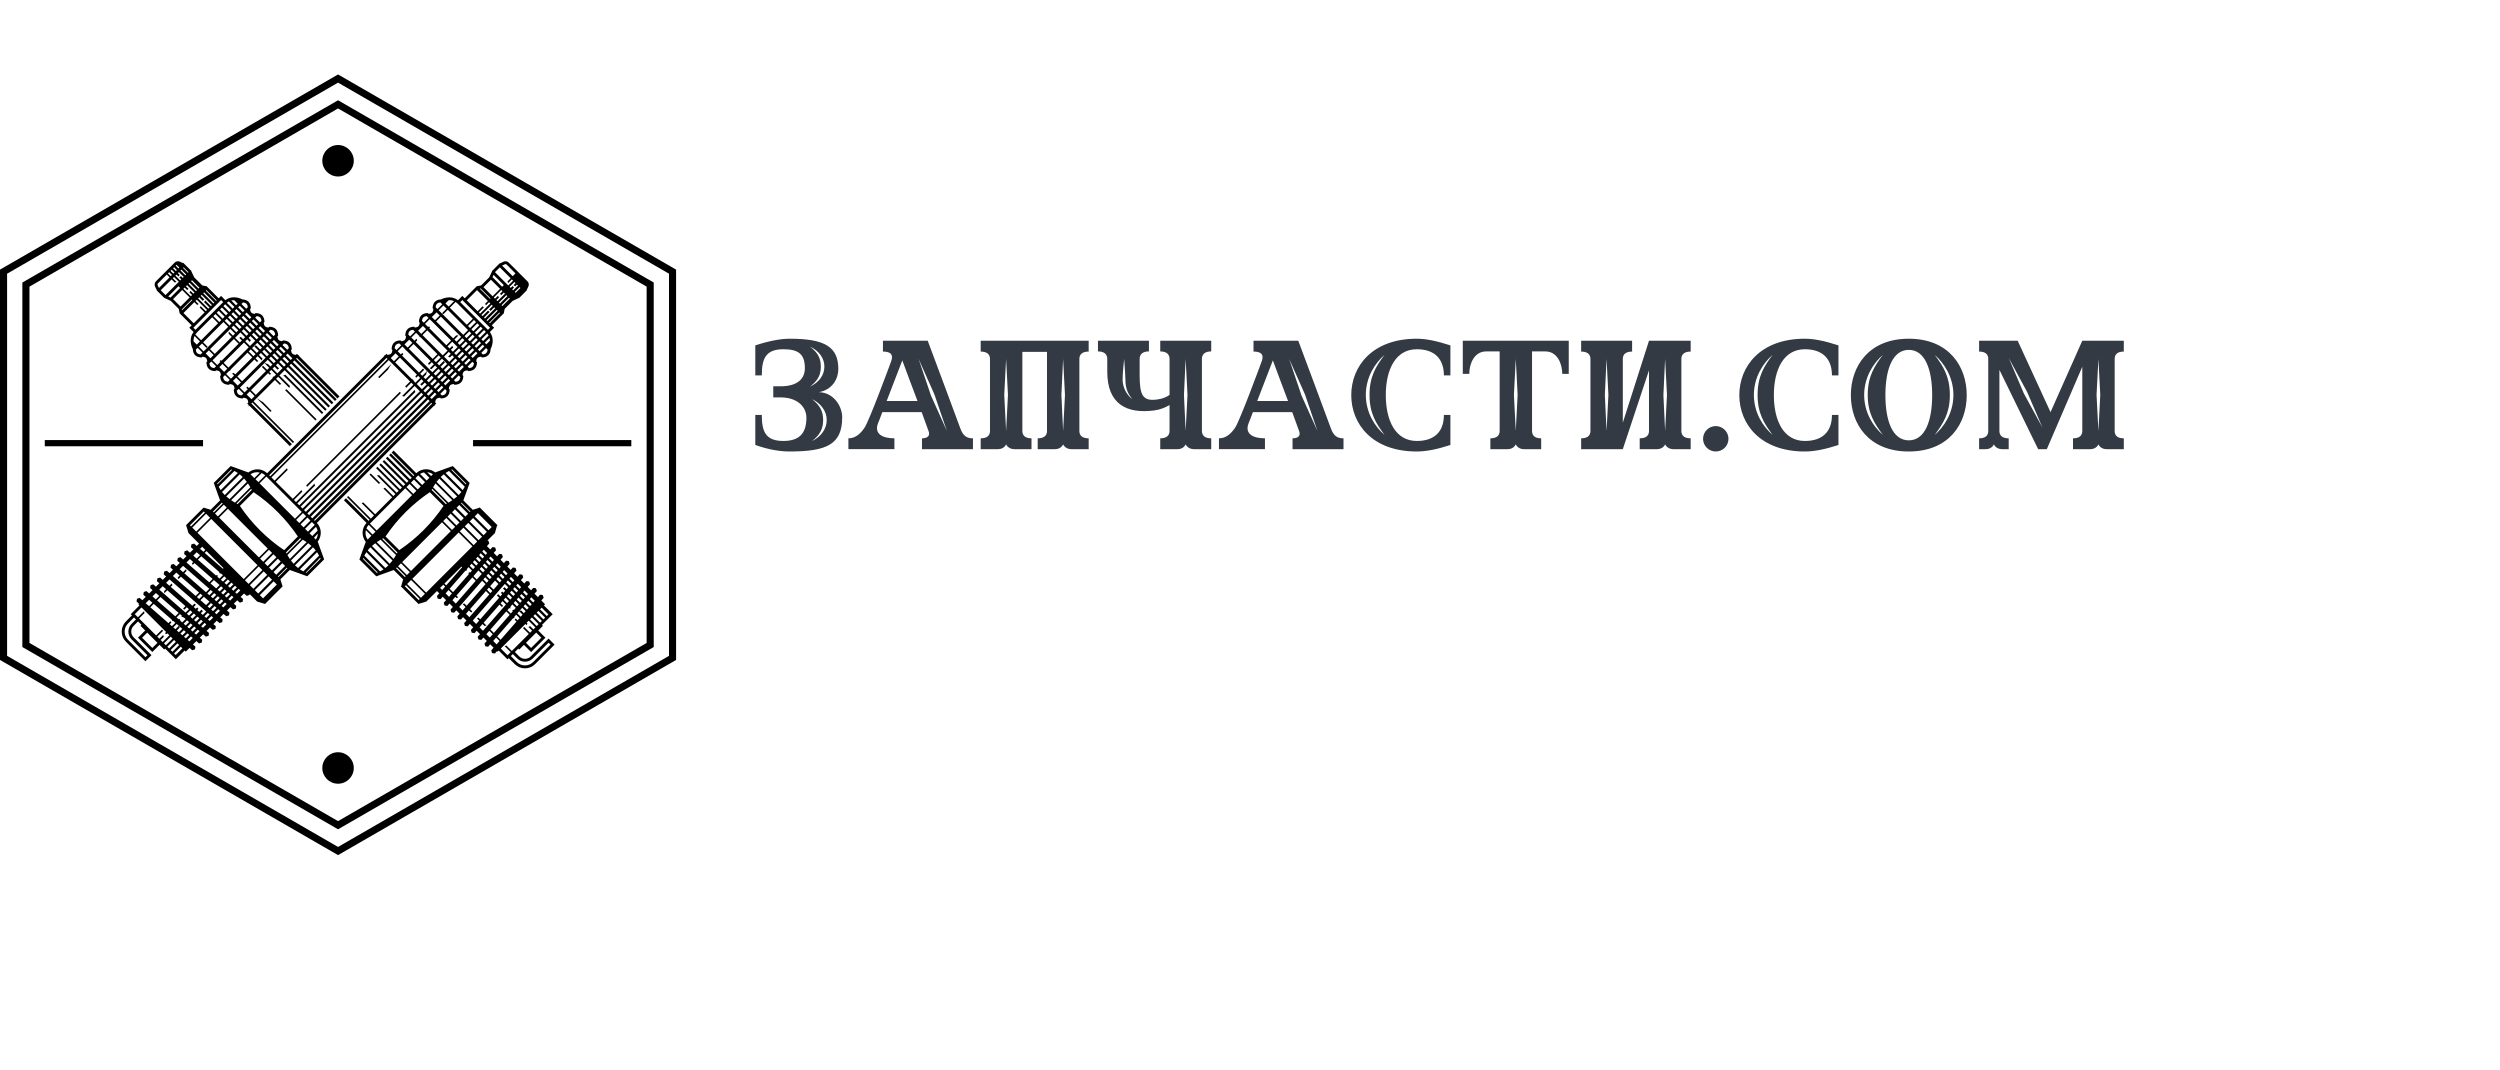 <?xml version="1.0" encoding="UTF-8"?>
		<!DOCTYPE svg PUBLIC "-//W3C//DTD SVG 1.1//EN" "http://www.w3.org/Graphics/SVG/1.1/DTD/svg11.dtd">
		<svg version="1.1" id="Layer_1" xmlns="http://www.w3.org/2000/svg" xmlns:xlink="http://www.w3.org/1999/xlink" x="0px" y="0px"
		 width="1700px" height="727.792px" viewBox="0 0 355.034 130.848"
		 style="enable-background:new 0 0 315.034 110.848;" xml:space="preserve"><style type='text/css'>.title{fill:#333a43;}.slogan{fill:#333a43;}</style><g transform="scale(1.28) translate(0, 0)"><g>
	<path fill="#000000" d="M0,64.96V21.653L37.506,0l37.505,21.653V64.96L37.506,86.613L0,64.96z M37.506,85.706l36.719-21.2V22.107
		l-36.719-21.2l-36.719,21.2v42.398L37.506,85.706z"/>
	<path fill="#000000" d="M2.481,23.086L37.506,2.864L72.53,23.086v40.441L37.506,83.749L2.481,63.527V23.086z M37.506,82.841
		l34.237-19.767V23.54L37.506,3.772L3.268,23.54v39.534L37.506,82.841z"/>
	<g>
		<path fill="#000000" d="M35.154,49.754l13.02-13.018l0.055,0.051l0.018-0.124l0.153-0.152l-0.117-0.116l0.013-0.093
			c0.036-0.267,0.159-0.39,0.426-0.426l0.1-0.014l0.083,0.084l0.033-0.001c0.606-0.024,0.927-0.345,0.951-0.951l0.001-0.033
			l-0.091-0.09l0.012-0.084c0.036-0.267,0.159-0.39,0.426-0.427l0.099-0.013l0.084,0.084l0.033-0.001
			c0.599-0.023,0.927-0.352,0.951-0.95l0.001-0.033l-0.088-0.087l0.013-0.092c0.036-0.267,0.159-0.39,0.426-0.426l0.1-0.014
			l0.083,0.084l0.033-0.001c0.605-0.024,0.926-0.345,0.951-0.951l0.001-0.032l-0.091-0.092l0.011-0.082
			c0.036-0.268,0.159-0.391,0.426-0.427l0.1-0.014l0.085,0.085l0.032-0.001c0.601-0.025,0.92-0.339,0.949-0.934
			c0.072-0.138,0.526-1.076-0.092-1.883l0.482-0.482l-0.265-0.265l1.189-1.19l0.145-0.144l0.096-0.489l0.894-0.894l0.682-0.32
			l0.017,0.017L58.396,24l0.053-0.054l-0.016-0.016l0.189-0.405c0.091-0.192,0.051-0.423-0.1-0.574l-2.078-2.078
			c-0.146-0.146-0.382-0.188-0.574-0.102l-0.405,0.191l-0.017-0.017l-0.867,0.869l0.017,0.016l-0.319,0.679l-0.896,0.896
			l-0.466,0.092l-0.022,0.004l-1.333,1.334l-0.266-0.266l-0.481,0.482c-0.279-0.214-0.603-0.322-0.96-0.322
			c-0.468,0-0.842,0.186-0.925,0.23c-0.594,0.031-0.907,0.351-0.932,0.95l-0.001,0.033l0.084,0.083l-0.014,0.1
			c-0.036,0.267-0.159,0.39-0.426,0.426l-0.084,0.011l-0.091-0.09l-0.032,0.001c-0.606,0.024-0.927,0.345-0.951,0.951l-0.001,0.033
			l0.084,0.083l-0.014,0.099c-0.035,0.268-0.158,0.391-0.425,0.427l-0.091,0.012l-0.089-0.088l-0.032,0.001
			c-0.606,0.025-0.927,0.346-0.951,0.951l-0.001,0.033l0.084,0.084l-0.013,0.1c-0.036,0.267-0.159,0.39-0.427,0.426l-0.083,0.012
			l-0.091-0.092L44.4,29.507c-0.598,0.024-0.926,0.353-0.95,0.951l-0.001,0.033l0.084,0.083l-0.014,0.101
			c-0.036,0.267-0.159,0.39-0.427,0.425l-0.094,0.013l-0.115-0.116l-0.152,0.152l-0.127,0.021l0.053,0.053L29.64,44.241
			c-0.292-0.279-0.673-0.433-1.077-0.433c-0.362,0-0.717,0.124-1.004,0.351l-1.926-0.696l-0.045-0.017l-0.033,0.034
			c-0.603,0.602-1.204,1.202-1.806,1.805l-0.034,0.033l0.701,1.938l-1.041,1.042l-0.786-0.242l-1.912,1.913L20.645,50l0.263,0.862
			l0.005,0.019l1.171,1.172l-0.256,0.257l-0.296-0.26l-0.297,0.089l-0.052,0.313l0.269,0.233l-0.378,0.377l-0.297-0.26l-0.297,0.09
			l-0.052,0.314l0.268,0.233l-0.377,0.377l-0.295-0.258l-0.298,0.086l-0.052,0.315l0.268,0.233l-0.377,0.376l-0.296-0.259
			l-0.297,0.09l-0.052,0.312l0.269,0.234l-0.378,0.377l-0.296-0.26l-0.298,0.089l-0.052,0.314l0.269,0.234l-0.377,0.376
			l-0.296-0.259l-0.298,0.088l-0.051,0.314l0.268,0.233l-0.378,0.377l-0.295-0.259l-0.298,0.088l-0.052,0.314l0.269,0.234
			l-0.377,0.376l-0.296-0.259l-0.298,0.089l-0.052,0.313l0.269,0.234l-0.378,0.377l-0.295-0.259l-0.298,0.088l-0.052,0.313
			l0.269,0.233l-0.066,0.065l0.128,0.128l-0.919,0.921l-0.054,0.053l0.135,0.135l-0.667,0.669c-0.302,0.301-0.469,0.702-0.469,1.129
			c0,0.426,0.167,0.827,0.469,1.129l2.107,2.108l0.053,0.054l0.673-0.675l-1.984-1.983c-0.169-0.169-0.262-0.394-0.262-0.633
			s0.093-0.464,0.262-0.634l0.491-0.49l0.38,0.38l-0.105,0.105l0.519,0.519l-0.744,0.744l-0.054,0.053l1.538,1.537l0.053,0.054
			l0.798-0.797l0.519,0.519l0.105-0.105l1.135,1.134l0.053,0.054l0.973-0.974l0.129,0.129l0.418-0.418l0.3,0.262l0.304-0.103
			l0.044-0.299l-0.271-0.237l0.378-0.377l0.3,0.262l0.304-0.103l0.045-0.3l-0.271-0.237l0.378-0.377l0.3,0.262l0.303-0.102
			l0.045-0.3l-0.271-0.237l0.378-0.377l0.3,0.262l0.304-0.103l0.044-0.299l-0.271-0.237l0.378-0.377l0.3,0.262l0.304-0.102
			l0.044-0.3l-0.271-0.237l0.378-0.377l0.3,0.262l0.304-0.102l0.045-0.301l-0.271-0.237l0.378-0.377l0.298,0.262l0.305-0.101
			l0.045-0.301l-0.271-0.237l0.377-0.377l0.301,0.263l0.303-0.103l0.045-0.3l-0.271-0.237l0.378-0.377l0.3,0.262l0.303-0.102
			l0.016-0.103l0.82,0.819l0.013,0.014l0.882,0.267l1.842-1.843l0.103-0.102l-0.242-0.785l1.041-1.041l1.894,0.685l0.045,0.017
			l1.838-1.84l0.034-0.033l-0.713-1.97C35.734,51.207,35.7,50.325,35.154,49.754z M16.334,61.925l1.137,1.136l-0.57,0.57
			l-1.136-1.137L16.334,61.925z M14.597,62.677l1.757,1.757l-0.219,0.22L14.2,62.719c-0.497-0.497-0.497-1.307,0-1.805l0.668-0.667
			l0.219,0.219l-0.49,0.491C14.123,61.432,14.123,62.203,14.597,62.677z M18.19,62.379l-0.037-0.052
			c-0.007-0.01-0.012-0.019-0.015-0.026l-0.041-0.109l-0.415,0.415l-0.231-0.231l0.594-0.594l0.056-0.074l-0.073-0.052l-0.053-0.065
			l-0.654,0.655l-1.832-1.833l-0.056-0.055l0.608-0.61l-0.026-0.049l-0.043-0.14l-0.669,0.668l-0.348-0.348l0.746-0.745l2.728,2.727
			l-0.142,0.142l0.101,0.044c0.012,0.006,0.021,0.012,0.032,0.019l0.052,0.034l0.098-0.098l0.221,0.221l-0.746,0.746l-0.221-0.221
			L18.19,62.379z M20.056,63.487l0.181,0.181l-0.746,0.747l-0.181-0.182L20.056,63.487z M19.312,62.744l0.2,0.201l-0.746,0.746
			l-0.2-0.201L19.312,62.744z M19.685,63.116l0.189,0.19l-0.746,0.746l-0.189-0.19L19.685,63.116z M19.151,62.584l-0.746,0.746
			l-0.211-0.211l0.746-0.746L19.151,62.584z M16.915,58.615l-0.377,0.377l-0.375-0.328l0.377-0.377L16.915,58.615z M18.977,60.849
			l0.041-0.066l-0.112-0.121l-0.215,0.214l-2.015-1.762l0.378-0.378l2.019,1.766l-0.023,0.034l0.046,0.053
			c0.008,0.009,0.016,0.018,0.025,0.025l0.052,0.04l0.035-0.034l0.247,0.216l-0.377,0.378l-0.248-0.217L18.977,60.849z
			 M19.939,61.373l-0.03-0.051c-0.006-0.009-0.01-0.022-0.013-0.039l-0.013-0.072l0.342,0.299l-0.378,0.377l-0.226-0.197
			L19.939,61.373z M19.84,61.172l-0.378,0.378l-0.235-0.206l0.378-0.378L19.84,61.172z M20.612,61.848l-0.378,0.377l-0.215-0.188
			l0.377-0.377L20.612,61.848z M20.997,62.185l-0.378,0.377l-0.203-0.178l0.378-0.377L20.997,62.185z M21.383,62.521l-0.377,0.378
			l-0.193-0.17l0.377-0.377L21.383,62.521z M17.758,58.031l0.039-0.059l2.026,1.771l-0.377,0.376l-2.016-1.762L17.758,58.031z
			 M17.669,57.86l-0.377,0.377l-0.374-0.327l0.377-0.377L17.669,57.86z M19.969,60.495c-0.006-0.008-0.013-0.016-0.017-0.023
			l-0.049-0.085l-0.071,0.071l-0.248-0.217l0.377-0.377l0.248,0.217l-0.104,0.105h0.152c0.002,0.002,0.005,0.005,0.007,0.008
			l0.053,0.057l0.041-0.04l0.236,0.207l-0.378,0.377l-0.237-0.207l0.031-0.04L19.969,60.495z M21.366,61.093l-0.378,0.377
			l-0.215-0.188l0.377-0.377L21.366,61.093z M20.604,61.133l-0.227-0.198l0.377-0.377l0.227,0.198L20.604,61.133z M21.752,61.43
			l-0.378,0.377l-0.203-0.178l0.378-0.377L21.752,61.43z M22.138,61.767l-0.378,0.378l-0.193-0.17l0.378-0.377L22.138,61.767z
			 M18.237,57.293l-0.032,0.049l0.016,0.045v0.181l0.341-0.34l2.016,1.762l-0.262,0.26l0.129,0.134l0.271-0.272l0.247,0.216
			l-0.378,0.378l-2.913-2.548l0.378-0.377l0.374,0.327L18.237,57.293z M21.349,59.664l-0.378,0.377l-0.236-0.206l0.378-0.378
			L21.349,59.664z M21.734,60.002l-0.377,0.377l-0.227-0.198l0.378-0.377L21.734,60.002z M22.121,60.339l-0.378,0.377l-0.216-0.188
			l0.378-0.377L22.121,60.339z M22.506,60.676l-0.378,0.377l-0.203-0.178l0.378-0.377L22.506,60.676z M22.892,61.013l-0.378,0.378
			l-0.193-0.17l0.378-0.377L22.892,61.013z M24.364,56.647l-0.377,0.377l-0.633-0.554l0.377-0.376L24.364,56.647z M21.333,54.197
			l-0.038,0.062l0.036,0.052l0.042,0.107l0.206-0.206l2.014,1.762l-0.377,0.376l-2.528-2.21l0.377-0.376l0.375,0.327L21.333,54.197z
			 M24.75,56.985l-0.377,0.376l-0.225-0.196l0.376-0.377L24.75,56.985z M25.137,57.323l-0.378,0.376l-0.215-0.188l0.378-0.377
			L25.137,57.323z M25.521,57.66l-0.377,0.376l-0.203-0.178l0.377-0.377L25.521,57.66z M25.907,57.997l-0.377,0.377l-0.193-0.169
			l0.377-0.377L25.907,57.997z M22.997,57.572l0.378-0.377l0.235,0.206l-0.378,0.377L22.997,57.572z M20.708,55.082l-0.027-0.05
			c-0.003-0.007-0.006-0.015-0.008-0.021l-0.038-0.115l-0.326,0.325l-0.374-0.327l0.377-0.376l2.914,2.547l-0.378,0.377l-2.4-2.1
			L20.708,55.082z M23.996,57.739l-0.376,0.376l-0.226-0.197l0.376-0.376L23.996,57.739z M24.383,58.077l-0.377,0.376l-0.215-0.188
			l0.377-0.377L24.383,58.077z M24.769,58.413l-0.378,0.377l-0.203-0.178l0.377-0.377L24.769,58.413z M25.154,58.751l-0.377,0.377
			l-0.193-0.169l0.377-0.377L25.154,58.751z M22.517,59.538l-0.067-0.052c-0.015-0.011-0.024-0.021-0.031-0.034l-0.049-0.086
			l-0.259,0.259l-0.226-0.197l0.14-0.14l-0.063-0.052c-0.012-0.01-0.021-0.021-0.029-0.031l-0.052-0.073l-0.155,0.155l-0.236-0.206
			l0.253-0.252l-0.078-0.051c-0.011-0.006-0.02-0.012-0.025-0.018l-0.053-0.058l-0.246,0.247l-2.4-2.1l0.198-0.197l-0.097-0.164
			l-0.24,0.24l-0.374-0.327l0.377-0.377l2.525,2.207l-0.006,0.005l0.137,0.13l0.011-0.011l1.405,1.229l-0.378,0.377l-0.216-0.188
			L22.517,59.538z M23.26,59.922l-0.378,0.377l-0.203-0.178l0.378-0.377L23.26,59.922z M23.646,60.259l-0.378,0.378l-0.193-0.17
			l0.378-0.377L23.646,60.259z M21.846,57.979l0.379-0.377l0.247,0.216l-0.378,0.378L21.846,57.979z M19.746,55.784l-0.041,0.064
			l0.048,0.053l0.048,0.088l0.27-0.27l2.015,1.761l-0.378,0.378l-2.527-2.211l0.377-0.377l0.375,0.328L19.746,55.784z
			 M23.629,58.831l-0.378,0.377l-0.215-0.188l0.377-0.378L23.629,58.831z M22.864,58.87l-0.621-0.544l0.377-0.377l0.622,0.544
			L22.864,58.87z M24.014,59.168l-0.378,0.377l-0.203-0.178l0.378-0.378L24.014,59.168z M24.399,59.505l-0.377,0.377l-0.193-0.169
			l0.377-0.377L24.399,59.505z M54.269,27.545l1.138-1.138l0.063,0.063l-1.138,1.138L54.269,27.545z M53.983,27.259l1.137-1.137
			l0.095,0.095l-1.137,1.137L53.983,27.259z M54.277,26.07l0.06,0.053c0.017,0.016,0.027,0.027,0.033,0.04l0.048,0.088l0.416-0.415
			l0.109,0.109l-1.137,1.138l-0.11-0.11l0.632-0.632l-0.086-0.049c-0.013-0.007-0.024-0.018-0.036-0.032l-0.053-0.065l-0.617,0.617
			l-0.125-0.125l1.137-1.137l0.125,0.125L54.277,26.07z M53.861,25.403l-0.037,0.06l0.042,0.053l0.045,0.099l0.351-0.351l0.14,0.14
			l-1.136,1.137l-0.141-0.14l0.501-0.502l0.057-0.077L53.6,25.772l-0.06-0.047l-0.546,0.545l-1.206-1.208l1.136-1.137l1.207,1.207
			L53.861,25.403z M53.643,23.6l0.827-0.827l1.011,1.011l-0.827,0.827L53.643,23.6z M55.389,24.708l-0.08-0.05
			c-0.011-0.007-0.02-0.014-0.026-0.021l-0.053-0.062l-0.306,0.306l-0.14-0.14l0.827-0.827l0.14,0.14l-0.291,0.293l0.073,0.051
			c0.012,0.008,0.019,0.014,0.024,0.021l0.052,0.069l0.288-0.288l0.125,0.125l-0.827,0.828l-0.126-0.126L55.389,24.708z
			 M56.293,24.596l-0.827,0.827l-0.109-0.109l0.827-0.827L56.293,24.596z M56.564,24.867l-0.827,0.827L55.643,25.6l0.827-0.827
			L56.564,24.867z M56.217,21.099l0.974,0.976l-0.308,0.307l-1.176-1.177l0.301-0.142C56.076,21.029,56.164,21.045,56.217,21.099z
			 M56.975,23.374l0.106,0.062l0.065,0.088l0.212-0.212l0.109,0.109l-0.533,0.534l-0.11-0.11l0.21-0.21l-0.069-0.052
			c-0.005-0.004-0.01-0.007-0.012-0.007c0,0,0,0-0.001,0l-0.071-0.109l-0.217,0.217l-0.125-0.125l0.534-0.533l0.125,0.125
			L56.975,23.374z M57.645,23.597l0.096,0.096l-0.534,0.533l-0.095-0.095L57.645,23.597z M56.347,22.918l-0.042,0.04l0.029,0.05
			l0.041,0.144l0.412-0.412l0.14,0.14l-0.534,0.534l-1.478-1.479l0.533-0.534l1.207,1.208L56.347,22.918z M55.709,23.556
			l-1.066-1.066l0.119-0.254l1.134,1.135L55.709,23.556z M53.331,23.742l1.095,1.096l-0.061,0.061l-1.137-1.136L53.331,23.742z
			 M22.731,48.609l-1.532,1.533l-0.121-0.121l1.532-1.533L22.731,48.609z M23.307,49.185l-1.533,1.533l-0.443-0.444l1.532-1.533
			L23.307,49.185z M28.575,54.453l-1.533,1.532l-5.138-5.138l1.533-1.532L28.575,54.453z M29.11,54.988l-1.533,1.532l-0.404-0.404
			l1.532-1.533L29.11,54.988z M29.646,55.523l-1.532,1.532l-0.39-0.389l1.532-1.533L29.646,55.523z M30.181,56.059l-1.532,1.533
			l-0.375-0.375l1.533-1.532L30.181,56.059z M30.716,56.594l-1.532,1.533l-0.36-0.359l1.534-1.532L30.716,56.594z M54.35,29.554
			l-0.387,0.387l-0.181-0.18l0.533-0.533C54.34,29.331,54.352,29.44,54.35,29.554z M52.296,28.274l0.661-0.662l0.222,0.222
			l-0.662,0.661L52.296,28.274z M53.328,27.983l0.212,0.212l-0.661,0.661l-0.212-0.211L53.328,27.983z M53.901,28.557l-0.661,0.662
			l-0.202-0.201l0.662-0.662L53.901,28.557z M54.063,28.736c0.059,0.072,0.108,0.149,0.149,0.232l-0.611,0.611l-0.19-0.191
			L54.063,28.736z M51.924,27.902l0.662-0.661l0.23,0.231l-0.661,0.661L51.924,27.902z M51.793,27.772l-1.887-1.888l0.641-0.642
			c0.08,0.053,0.151,0.11,0.217,0.175l1.691,1.692L51.793,27.772z M51.295,25.026L54.37,28.1l-0.236,0.235l-3.074-3.074
			L51.295,25.026z M49.775,25.754l-0.351-0.351l0.359-0.359c0.199-0.016,0.408,0.024,0.593,0.109L49.775,25.754z M53.374,29.807
			l-0.53,0.53l-0.19-0.19l0.53-0.53L53.374,29.807z M52.281,29.774l0.53-0.53l0.201,0.201l-0.53,0.53L52.281,29.774z M51.91,29.403
			l0.53-0.53l0.211,0.211l-0.53,0.53L51.91,29.403z M51.538,29.031l0.53-0.53l0.222,0.222l-0.53,0.53L51.538,29.031z M49.047,26.484
			l0.14,0.119l0.493-0.491l2.249,2.249l-0.53,0.529l-2.73-2.73l0.529-0.53l0.351,0.351L49.047,26.484z M52.974,30.93l-0.525,0.525
			l-0.18-0.181l0.525-0.525L52.974,30.93z M51.896,30.903l0.525-0.525l0.191,0.19l-0.525,0.525L51.896,30.903z M48.873,26.916
			l0.038-0.05l2.256,2.256l-0.525,0.525l-0.231-0.231l0.338-0.339l0.117-0.127h-0.181c-0.007,0-0.014-0.001-0.021-0.002
			l-0.039-0.008l-0.346,0.346l-1.888-1.888L48.873,26.916z M51.528,29.483l-0.525,0.525l-0.221-0.221l0.525-0.525L51.528,29.483z
			 M51.89,29.846l-0.525,0.525l-0.211-0.211l0.525-0.526L51.89,29.846z M52.051,30.006l0.2,0.201l-0.525,0.525l-0.201-0.201
			L52.051,30.006z M47.911,26.917l0.525-0.525l0.351,0.351l-0.526,0.525L47.911,26.917z M53.735,30.168l-0.53,0.53l-0.181-0.181
			l0.53-0.53L53.735,30.168z M53.575,31.069l-0.179-0.18l0.53-0.53l0.18,0.179C54.067,30.869,53.906,31.03,53.575,31.069z
			 M48.326,25.819c0.039-0.33,0.2-0.491,0.531-0.53l0.21,0.211l-0.53,0.529L48.326,25.819z M46.557,29.094l0.067,0.072l0.021-0.021
			l1.889,1.888l-0.53,0.529l-1.888-1.888l0.142-0.143l0.04-0.06l-0.041-0.053l-0.049-0.099l-0.223,0.223l-0.351-0.351l0.529-0.529
			l0.351,0.35l-0.029,0.028L46.557,29.094z M52.216,31.688l-0.524,0.524l-0.181-0.18l0.525-0.524L52.216,31.688z M51.14,31.66
			l0.524-0.524l0.19,0.19l-0.524,0.525L51.14,31.66z M50.768,31.289l0.524-0.525l0.201,0.201l-0.524,0.524L50.768,31.289z
			 M51.46,32.443l-0.53,0.53l-0.18-0.181l0.529-0.529L51.46,32.443z M50.207,32.251l-0.201-0.201l0.53-0.53l0.201,0.201
			L50.207,32.251z M49.709,31.305l0.115,0.038c0.008,0.003,0.017,0.009,0.024,0.016l0.053,0.054l0.263-0.264l0.212,0.211l-0.53,0.53
			l-0.583-0.583l0.53-0.53l0.222,0.222L49.709,31.305z M49.123,31.166l-2.249-2.249l0.529-0.529l2.249,2.249L49.123,31.166z
			 M50.568,32.612l-0.19-0.19l0.53-0.53l0.19,0.191L50.568,32.612z M50.245,30.767l-0.221-0.222l0.263-0.263l-0.044-0.053
			c-0.007-0.008-0.013-0.017-0.016-0.024l-0.046-0.098l-0.298,0.298l-0.231-0.231l0.525-0.524l0.593,0.593L50.245,30.767z
			 M50.396,30.917l0.525-0.524l0.211,0.211l-0.524,0.524L50.396,30.917z M49.521,30.044l-1.887-1.888l0.072-0.09l-0.113-0.131
			l-0.09,0.09l-0.351-0.351l0.524-0.525l2.369,2.369L49.521,30.044z M46.742,28.786l-0.35-0.351l0.529-0.529l0.351,0.351
			L46.742,28.786z M50.701,33.202l-0.529,0.529l-0.18-0.181l0.529-0.529L50.701,33.202z M49.018,33.039l0.2,0.201l-0.524,0.524
			l-0.201-0.2L49.018,33.039z M48.646,32.667l0.211,0.212l-0.524,0.524l-0.212-0.211L48.646,32.667z M47.484,32.081l0.048,0.053
			c0.005,0.006,0.009,0.012,0.013,0.019l0.051,0.079l0.307-0.307l0.231,0.23l-0.466,0.466l0.121,0.036
			c0.013,0.003,0.021,0.007,0.026,0.011l0.052,0.034l0.406-0.406l0.222,0.221l-0.525,0.525l-2.611-2.61l0.526-0.526l1.888,1.889
			L47.484,32.081z M49.58,33.602l-0.525,0.525l-0.19-0.191l0.524-0.524L49.58,33.602z M49.761,33.782l0.18,0.181l-0.524,0.524
			l-0.181-0.18L49.761,33.782z M48.365,31.924l-0.231-0.23l0.529-0.529l0.231,0.23L48.365,31.924z M49.088,32.647l-0.211-0.212
			l0.484-0.485l-0.06-0.053c-0.01-0.008-0.018-0.018-0.022-0.027l-0.048-0.09l-0.505,0.505l-0.222-0.221l0.529-0.529l0.583,0.583
			L49.088,32.647z M49.449,33.009l-0.201-0.201l0.529-0.529l0.201,0.201L49.449,33.009z M49.812,33.37l-0.191-0.19l0.529-0.529
			l0.191,0.19L49.812,33.37z M45.229,30.301l-0.351-0.351l0.525-0.525l0.351,0.351L45.229,30.301z M50.543,34.102l-0.179-0.18
			l0.528-0.528l0.181,0.179C51.033,33.902,50.872,34.062,50.543,34.102z M52.061,32.583l-0.179-0.179l0.525-0.525l0.183,0.182
			C52.549,32.387,52.389,32.545,52.061,32.583z M47.335,26.806l0.213,0.214l-0.525,0.524l-0.211-0.21
			C46.851,27.006,47.01,26.846,47.335,26.806z M45.822,28.322l0.211,0.211l-0.529,0.53l-0.211-0.21
			C45.332,28.522,45.492,28.361,45.822,28.322z M47.859,36.426l0.085,0.085L34.928,49.526l-0.084-0.084L47.859,36.426z
			 M47.488,36.055l0.181,0.18L34.652,49.251l-0.18-0.18L47.488,36.055z M47.117,35.683l0.19,0.191L34.291,48.89l-0.19-0.19
			L47.117,35.683z M46.745,35.312l0.201,0.2L33.93,48.528l-0.201-0.2L46.745,35.312z M46.079,33.486l0.032,0.051
			c0.005,0.008,0.009,0.015,0.012,0.022l0.045,0.098l0.221-0.22l0.23,0.231l-0.53,0.531l-0.23-0.231l0.054-0.054l-0.082-0.05
			c-0.008-0.004-0.015-0.009-0.021-0.015l-0.052-0.04l-0.029,0.028l-1.889-1.888l0.532-0.53l1.887,1.887L46.079,33.486z
			 M46.633,34.381l0.067,0.052c0.012,0.009,0.021,0.018,0.026,0.027l0.051,0.076l0.354-0.354l0.211,0.211l-0.53,0.53l-0.583-0.582
			l0.53-0.531l0.222,0.222L46.633,34.381z M47.174,35.284l-0.201-0.2l0.53-0.531l0.201,0.201L47.174,35.284z M47.535,35.646
			l-0.19-0.191l0.53-0.53l0.19,0.19L47.535,35.646z M48.427,35.477l-0.53,0.53l-0.181-0.18l0.531-0.53L48.427,35.477z
			 M43.709,31.819l-0.351-0.35l0.53-0.531l0.351,0.351L43.709,31.819z M44.953,34.612l0.048,0.053
			c0.004,0.005,0.009,0.012,0.012,0.018l0.05,0.082l0.568-0.568l0.23,0.231l-1.251,1.25l0.136,0.028
			c0.01,0.002,0.021,0.006,0.033,0.013l0.048,0.023l1.175-1.174l0.583,0.582L33.568,48.167l-0.211-0.211l12.688-12.689l0.042-0.041
			l-0.03-0.051c-0.007-0.011-0.011-0.022-0.013-0.035l-0.019-0.153L33.206,47.806l-0.221-0.221l1.936-1.937l0.056-0.055
			l-0.058-0.054c-0.002-0.002-0.005-0.004-0.007-0.006v-0.156l-2.067,2.066l-0.231-0.231l0.888-0.889l0.035-0.054l-0.087-0.155
			l-0.966,0.969l-1.889-1.89l1.284-1.283l0.045-0.044l-0.036-0.052c-0.004-0.006-0.008-0.013-0.011-0.02l-0.045-0.099l-1.367,1.367
			l-0.351-0.352l13.017-13.016l2.369,2.369L44.953,34.612z M45.045,30.597c0.005,0.005,0.009,0.011,0.013,0.016l0.062,0.058
			l0.007-0.007l2.25,2.249l-0.526,0.526l-0.231-0.231l0.396-0.396l0.048-0.071l-0.138-0.1l-0.437,0.437l-1.887-1.887l0.157-0.157
			l-0.069-0.066l0.003-0.003l-0.051-0.076l-0.171,0.171l-0.352-0.351l0.526-0.525l0.351,0.351l-0.011,0.011L45.045,30.597z
			 M47.294,33.276l-0.01-0.042c-0.002-0.007-0.001-0.019,0.004-0.031l0.098-0.282l0.353,0.354l-0.526,0.526l-0.221-0.222
			L47.294,33.276z M48.1,33.636l-0.526,0.526l-0.211-0.211l0.526-0.526L48.1,33.636z M48.461,33.997l-0.526,0.526l-0.201-0.201
			l0.526-0.526L48.461,33.997z M48.822,34.358l-0.525,0.526l-0.191-0.19l0.526-0.526L48.822,34.358z M49.184,34.72l-0.526,0.526
			l-0.18-0.181l0.526-0.525L49.184,34.72z M49.027,35.616l-0.179-0.179l0.526-0.526l0.182,0.181
			C49.516,35.418,49.355,35.577,49.027,35.616z M44.302,29.838l0.213,0.214l-0.526,0.525l-0.21-0.209
			C43.818,30.04,43.977,29.88,44.302,29.838z M29.867,44.467L42.884,31.45L43,31.566L29.983,44.583L29.867,44.467z M34.833,51.397
			l0.434-0.456c-0.014,0.241-0.093,0.469-0.229,0.66L34.833,51.397z M33.93,55.268l1.59-1.644c0.017,0.035,0.033,0.071,0.05,0.108
			l-1.568,1.569C33.977,55.29,33.953,55.279,33.93,55.268z M33.272,54.909l1.906-1.905c0.083,0.122,0.157,0.248,0.227,0.381
			l-1.752,1.752C33.522,55.069,33.396,54.994,33.272,54.909z M30.902,55.761l-0.062-0.062l0.98-0.98l0.062,0.063L30.902,55.761z
			 M29.689,54.548l-0.335-0.335l0.98-0.98l0.335,0.335L29.689,54.548z M29.209,54.067l-0.35-0.349l0.98-0.981l0.351,0.35
			L29.209,54.067z M28.729,53.588l-4.42-4.42l0.98-0.98l4.42,4.42L28.729,53.588z M23.856,48.715l0.98-0.981l0.322,0.323l-0.98,0.98
			L23.856,48.715z M24.614,47.512l0.092,0.092l-0.981,0.981l-0.092-0.092L24.614,47.512z M30.169,55.027l-0.319-0.318l0.98-0.981
			l0.319,0.319L30.169,55.027z M30.649,55.508l-0.305-0.305l0.98-0.98l0.305,0.305L30.649,55.508z M24.938,46.662
			c-0.016-0.014-0.029-0.026-0.043-0.039c-0.089-0.09-0.174-0.186-0.263-0.298l1.963-1.961c0.109,0.085,0.204,0.169,0.296,0.261
			c0.013,0.014,0.026,0.028,0.039,0.043L24.938,46.662z M25.104,46.813l1.978-1.978c0.107,0.12,0.209,0.243,0.303,0.368
			l-1.912,1.912C25.348,47.022,25.225,46.921,25.104,46.813z M33.205,49.77l-0.35-0.35l0.755-0.755l0.35,0.35L33.205,49.77z
			 M32.726,49.289l-3.925-3.925l0.755-0.756l3.925,3.927L32.726,49.289z M34.646,51.209l-0.305-0.304l0.718-0.718
			c0.087,0.137,0.146,0.282,0.175,0.434L34.646,51.209z M33.846,50.41l0.755-0.755l0.302,0.301c0.005,0.006,0.01,0.013,0.015,0.021
			l-0.752,0.752L33.846,50.41z M33.686,50.249l-0.335-0.334l0.756-0.755l0.334,0.334L33.686,50.249z M33.048,51.259l-1.521,1.52
			c-0.963-0.647-1.869-1.394-2.694-2.217c-0.823-0.825-1.569-1.731-2.217-2.694l1.521-1.521c0.968,0.651,1.874,1.397,2.693,2.218
			C31.653,49.389,32.399,50.295,33.048,51.259z M33.425,51.526l-1.629,1.629c-0.022-0.042-0.045-0.084-0.065-0.126l1.568-1.567
			C33.341,51.482,33.383,51.504,33.425,51.526z M26.24,47.6l1.629-1.629c0.022,0.042,0.044,0.084,0.064,0.126
			c-0.522,0.522-1.046,1.045-1.568,1.567C26.323,47.645,26.282,47.622,26.24,47.6z M25.641,47.239l1.868-1.868
			c0.093,0.134,0.183,0.278,0.268,0.431l-1.705,1.706C25.919,47.423,25.774,47.333,25.641,47.239z M34.024,51.887l-1.868,1.868
			c-0.094-0.135-0.184-0.279-0.27-0.431l1.707-1.706C33.742,51.701,33.888,51.792,34.024,51.887z M34.77,52.504
			c0.09,0.09,0.172,0.184,0.262,0.297l-1.963,1.961c-0.108-0.086-0.203-0.17-0.296-0.262c-0.013-0.014-0.025-0.027-0.039-0.043
			l1.993-1.992C34.742,52.479,34.756,52.491,34.77,52.504z M34.191,52.01c0.125,0.095,0.248,0.196,0.367,0.303l-1.978,1.978
			c-0.108-0.122-0.208-0.243-0.302-0.368L34.191,52.01z M28.67,45.233l-0.323-0.323l0.683-0.682c0.158,0.064,0.288,0.146,0.396,0.25
			L28.67,45.233z M27.794,44.358c0.29-0.209,0.674-0.277,1.034-0.19l-0.611,0.612L27.794,44.358z M24.259,45.741l1.751-1.752
			c0.132,0.068,0.258,0.143,0.382,0.228l-1.906,1.905C24.403,46.001,24.328,45.875,24.259,45.741z M24.095,45.395l1.568-1.569
			c0.03,0.014,0.06,0.027,0.089,0.041l-1.616,1.616C24.122,45.454,24.108,45.425,24.095,45.395z M24.799,54.768l-0.074,0.074
			l-2.016-1.762l0.201-0.2L24.799,54.768z M22.196,52.632l0.233-0.232l0.351,0.35l-0.21,0.21L22.196,52.632z M22.194,53.336
			l-0.377,0.377l-0.375-0.328l0.377-0.376L22.194,53.336z M24.094,55.578c-0.005-0.002-0.01-0.004-0.016-0.008l-0.051-0.032
			l-0.058,0.058l-2.014-1.762l0.377-0.377l2.015,1.762l-0.035,0.035l0.047,0.053c0.004,0.005,0.009,0.011,0.012,0.017l0.05,0.082
			l0.065-0.065l0.247,0.216l-0.378,0.378l-0.247-0.217l0.101-0.101L24.094,55.578z M25.119,55.894l-0.377,0.377l-0.236-0.207
			l0.377-0.377L25.119,55.894z M25.505,56.23l-0.377,0.377l-0.226-0.197l0.377-0.377L25.505,56.23z M25.892,56.568l-0.377,0.377
			l-0.216-0.188l0.377-0.377L25.892,56.568z M26.276,56.905l-0.377,0.377l-0.204-0.179l0.377-0.377L26.276,56.905z M26.662,57.242
			l-0.377,0.377l-0.193-0.169l0.377-0.377L26.662,57.242z"/>
		<polygon fill="#000000" points="33.974,45.607 34.07,45.756 44.43,35.396 44.479,35.325 44.413,35.273 44.36,35.206 
			34.013,45.554 		"/>
		<path fill="#000000" d="M42.058,33.69l0.057-0.036c0.008-0.005,0.016-0.011,0.033-0.024c0,0,0.003-0.001,0.008-0.002l0.91-0.903
			l0.021-0.021l0.001-0.029c0-0.008,0.002-0.018,0.015-0.039l0.334-0.542l-1.475,1.474L42.058,33.69z"/>
		<polygon fill="#000000" points="31.761,34.919 31.707,34.979 31.631,35.029 34.941,38.34 34.994,38.394 35.125,38.263 
			31.826,34.965 		"/>
		<path fill="#000000" d="M17.407,23.963v0.016l0.806,0.805l0.727,0.333l0.895,0.895l0.093,0.468l0.004,0.022l1.334,1.334
			L21.002,28.1l0.474,0.475c-0.625,0.809-0.159,1.753-0.085,1.891c0.029,0.596,0.35,0.909,0.95,0.934l0.033,0.001l0.084-0.084
			l0.099,0.013c0.267,0.036,0.39,0.159,0.426,0.428l0.012,0.082l-0.092,0.091l0.001,0.033c0.025,0.606,0.346,0.926,0.952,0.95
			l0.033,0.001l0.083-0.083l0.1,0.013c0.267,0.036,0.39,0.159,0.426,0.426l0.012,0.092l-0.087,0.088l0.001,0.032
			c0.023,0.599,0.352,0.927,0.95,0.95l0.033,0.001l0.083-0.084l0.101,0.014c0.267,0.036,0.39,0.159,0.426,0.426l0.011,0.084
			l-0.091,0.09l0.001,0.033c0.025,0.606,0.346,0.927,0.951,0.951l0.033,0.001l0.083-0.084l0.1,0.014
			c0.268,0.036,0.391,0.159,0.426,0.426l0.013,0.093l-0.115,0.116l0.152,0.152l0.026,0.174l0.059-0.088l4.434,4.434l0.053,0.054
			l0.228-0.228l-4.498-4.498l0.116-0.116l4.497,4.496l0.133-0.127l-4.499-4.5l2.369-2.368l0.496,0.496l0.066,0.044l0.054-0.053
			l0.082-0.05l-0.568-0.568l0.231-0.23l1.249,1.248l0.029-0.133c0.003-0.012,0.007-0.023,0.012-0.035l0.022-0.048l-1.173-1.174
			l0.583-0.582l4.445,4.444l0.053,0.054l0.161-0.161l-4.498-4.498l0.2-0.2l4.498,4.497l0.172-0.17l-4.499-4.498l0.191-0.191
			l4.445,4.445l0.053,0.054l0.18-0.182l-4.497-4.498l0.181-0.181l4.445,4.445l0.053,0.054l0.189-0.191l-4.497-4.498l0.085-0.085
			l4.498,4.497l0.228-0.226l-4.508-4.507l0.035-0.053l-0.101-0.014l-0.152-0.151l-0.116,0.116L32.731,31.1
			c-0.267-0.035-0.39-0.158-0.426-0.425l-0.014-0.101l0.084-0.083l-0.001-0.033c-0.024-0.599-0.353-0.927-0.951-0.95l-0.032-0.001
			l-0.091,0.09l-0.084-0.011c-0.267-0.036-0.39-0.159-0.426-0.426l-0.014-0.101l0.084-0.083l-0.001-0.033
			c-0.024-0.605-0.344-0.926-0.95-0.951l-0.032-0.001l-0.089,0.088l-0.091-0.012c-0.267-0.036-0.39-0.159-0.426-0.427l-0.014-0.099
			l0.084-0.083l-0.001-0.033c-0.024-0.606-0.344-0.927-0.95-0.951l-0.033-0.001l-0.09,0.091l-0.085-0.012
			c-0.267-0.036-0.39-0.159-0.426-0.426l-0.014-0.1l0.084-0.083l-0.001-0.033c-0.023-0.6-0.337-0.919-0.932-0.95
			c-0.084-0.046-0.464-0.239-0.937-0.239c-0.355,0-0.677,0.109-0.954,0.324L24.53,24.57l-0.266,0.266l-1.334-1.334l-0.488-0.096
			l-0.897-0.897l-0.318-0.678l0.018-0.017l-0.943-0.943v0.063l-0.346-0.163c-0.191-0.088-0.426-0.047-0.573,0.102l-2.081,2.078
			c-0.149,0.15-0.189,0.381-0.1,0.574L17.407,23.963z M21.693,25.133l0.141-0.14l1.137,1.137l-0.141,0.141l-0.503-0.502l-0.07-0.065
			l-0.049,0.084l0.063,0.037l-0.001,0.001l-0.077-0.019l-0.036,0.052l0.543,0.543l-1.208,1.207l-1.137-1.138l1.207-1.207
			l0.318,0.316l0.154-0.105L21.693,25.133z M22.558,25.055c0.01-0.013,0.021-0.023,0.037-0.032l0.082-0.05l-0.412-0.411l0.11-0.11
			l1.138,1.137l-0.11,0.11l-0.633-0.634l-0.049,0.088c-0.007,0.014-0.018,0.025-0.031,0.037l-0.065,0.053l0.617,0.617l-0.125,0.125
			l-1.138-1.137l0.126-0.126l0.401,0.4L22.558,25.055z M23.688,25.413l-1.137-1.138l0.096-0.096l1.137,1.138L23.688,25.413z
			 M23.975,25.127l-1.138-1.138l0.063-0.063l1.138,1.138L23.975,25.127z M21.269,24.969l0.061,0.061l-1.137,1.136l-0.021-0.101
			L21.269,24.969z M18.941,22.381l-0.308-0.308l0.141-0.14l0.307,0.308L18.941,22.381z M19.228,22.095l-0.308-0.307l0.125-0.125
			l0.308,0.307L19.228,22.095z M19.513,21.81l-0.308-0.308l0.11-0.11l0.308,0.308L19.513,21.81z M19.799,21.523l-0.307-0.308
			l0.095-0.095l0.308,0.307L19.799,21.523z M20.376,21.4l0.534,0.534l-0.064,0.064l-0.534-0.534L20.376,21.4z M18.666,24.634
			L19.8,23.5l0.187,0.187l-1.066,1.067L18.666,24.634z M20.828,23.86c0.007-0.011,0.013-0.017,0.019-0.021l0.07-0.052l-0.288-0.289
			l0.126-0.126l0.827,0.828l-0.125,0.125l-0.319-0.317l-0.05,0.079c-0.006,0.01-0.014,0.019-0.024,0.03L21.01,24.17l0.302,0.301
			l-0.141,0.141l-0.827-0.828l0.14-0.14l0.295,0.294L20.828,23.86z M21.025,23.102l0.828,0.827l-0.11,0.11l-0.828-0.827
			L21.025,23.102z M20.213,23.914l0.828,0.828l-1.011,1.011l-0.828-0.828L20.213,23.914z M21.297,22.83l0.828,0.828l-0.096,0.096
			l-0.828-0.828L21.297,22.83z M19.58,22.197l0.224,0.223l0.061-0.105l0.089-0.065l-0.213-0.212l0.11-0.11l0.534,0.534l-0.11,0.109
			l-0.214-0.215l-0.051,0.076c-0.004,0.006-0.007,0.012-0.006,0.015c-0.003,0.003-0.007,0.005-0.024,0.014l-0.09,0.048l0.224,0.224
			l-0.125,0.125l-0.534-0.534L19.58,22.197z M20.026,21.75l0.095-0.095l0.534,0.535l-0.095,0.095L20.026,21.75z M19.038,22.738
			l0.31,0.31l0.041,0.034l0.194-0.058l-0.415-0.416l0.141-0.141l0.534,0.534l-1.479,1.479l-0.533-0.534L19.038,22.738z
			 M17.528,23.179l0.975-0.975l0.308,0.308l-1.177,1.178l-0.142-0.301C17.459,23.318,17.475,23.232,17.528,23.179z M24.704,27.1
			l-0.661-0.662l0.221-0.22l0.661,0.661L24.704,27.1z M25.447,26.356l-0.661-0.662l0.2-0.2l0.661,0.662L25.447,26.356z
			 M26.205,27.113l-0.53-0.53l0.2-0.2l0.53,0.529L26.205,27.113z M21.719,30.538l0.211-0.211l0.53,0.531l-0.21,0.211
			C21.919,31.03,21.758,30.869,21.719,30.538z M21.583,29.018l0.601,0.603l-0.351,0.351l-0.36-0.36
			C21.461,29.402,21.498,29.203,21.583,29.018z M24.332,27.471l-0.661-0.661l0.231-0.231l0.661,0.662L24.332,27.471z M22.313,29.489
			l-0.641-0.641c0.052-0.08,0.109-0.151,0.175-0.216l1.693-1.693l0.66,0.661L22.313,29.489z M25.682,27.636l-0.221,0.221l-0.53-0.53
			l0.222-0.221L25.682,27.636z M22.411,29.848l0.441,0.44l0.061,0.066l0.051-0.073l-0.05-0.053l0.066,0.039l0.06-0.053l-0.499-0.498
			l2.25-2.25l0.529,0.53l-2.73,2.73l-0.529-0.53L22.411,29.848z M25.514,26.743l0.53,0.531l-0.211,0.21l-0.53-0.53L25.514,26.743z
			 M25.075,26.728l-0.661-0.661l0.211-0.211l0.661,0.661L25.075,26.728z M26.576,26.742l-0.53-0.531l0.19-0.189l0.53,0.53
			L26.576,26.742z M27.319,25.998l-0.53-0.53l0.179-0.179c0.331,0.039,0.492,0.2,0.531,0.53L27.319,25.998z M25.692,28.088
			l0.221-0.221l0.526,0.525l-0.222,0.222L25.692,28.088z M25.367,28.507l0.012,0.197c0.001,0.009,0,0.017-0.001,0.025l-0.008,0.039
			l0.346,0.348l-1.888,1.887l-0.482-0.481l-0.053-0.036l2.259-2.257l0.526,0.525l-0.231,0.23L25.367,28.507z M23.172,30.607
			l0.526,0.527l-0.352,0.35l-0.525-0.526L23.172,30.607z M26.801,28.031l-0.211,0.211l-0.525-0.526l0.211-0.211L26.801,28.031z
			 M27.162,27.67l-0.201,0.2l-0.525-0.526l0.201-0.2L27.162,27.67z M27.523,27.308l-0.19,0.191l-0.525-0.526l0.19-0.19
			L27.523,27.308z M27.705,27.127l-0.526-0.525l0.181-0.181l0.525,0.525L27.705,27.127z M26.947,26.37l-0.53-0.53l0.181-0.181
			l0.531,0.53L26.947,26.37z M23.234,32.061l0.214-0.214l0.526,0.525l-0.211,0.211C23.437,32.545,23.276,32.387,23.234,32.061z
			 M27.348,28.999l-0.525-0.525l0.211-0.211l0.525,0.526L27.348,28.999z M28.091,28.257l-0.525-0.526l0.19-0.19l0.525,0.525
			L28.091,28.257z M28.463,27.885l-0.525-0.525l0.18-0.181l0.525,0.525L28.463,27.885z M29.014,27.334l-0.18,0.18l-0.525-0.526
			l0.182-0.182C28.816,26.846,28.975,27.006,29.014,27.334z M29.609,29.774l-0.529-0.528l0.19-0.191l0.529,0.529L29.609,29.774z
			 M29.98,29.403l-0.529-0.529l0.181-0.181l0.529,0.528L29.98,29.403z M30.531,28.854l-0.179,0.178l-0.529-0.529l0.179-0.18
			C30.332,28.361,30.492,28.522,30.531,28.854z M32.046,30.367l-0.18,0.179l-0.525-0.524l0.182-0.184
			C31.848,29.88,32.007,30.041,32.046,30.367z M31.184,31.691l0.531,0.53l-0.201,0.201l-0.53-0.531L31.184,31.691z M30.461,32.414
			l0.346,0.347l0.053-0.063c0.011-0.013,0.021-0.022,0.03-0.028l0.076-0.051l-0.354-0.354l0.211-0.211l0.53,0.53l-0.582,0.583
			l-0.53-0.531L30.461,32.414z M30.295,33.565c-0.004,0.006-0.008,0.012-0.012,0.017l-0.048,0.053l0.033,0.033l-1.888,1.888
			l-0.531-0.531l1.888-1.888l0.179,0.18l0.051-0.032c0.007-0.005,0.014-0.009,0.021-0.012l0.104-0.043l-0.224-0.223l0.23-0.23
			l0.531,0.53l-0.231,0.231l-0.052-0.047L30.295,33.565z M29.122,32.396c-0.004,0.007-0.009,0.013-0.014,0.019l-0.04,0.052
			l0.438,0.438l-1.888,1.889l-0.104-0.104l-0.068-0.057l-0.053,0.069l-0.076,0.051l0.171,0.17l-0.351,0.352l-0.525-0.526
			l0.365-0.364l0.012,0.006l0.107-0.112l-0.006-0.007l2.251-2.252l0.526,0.525l-0.231,0.23l-0.467-0.467L29.122,32.396z
			 M25.448,32.877l0.036,0.029l0.05-0.075l0.069-0.052l-0.028-0.028l1.888-1.889l0.529,0.529l-1.889,1.888l-0.142-0.142l-0.048-0.04
			l-0.052,0.034l0.037,0.055l-0.002,0.002l-0.056-0.046l-0.088,0.048l0.22,0.219l-0.351,0.352l-0.529-0.529L25.448,32.877z
			 M29.631,32.107l-0.283-0.095l0.356-0.355l0.525,0.525l-0.221,0.222l-0.273-0.271l-0.038-0.026l-0.038,0.006
			C29.65,32.112,29.641,32.11,29.631,32.107z M28.52,31.809L28.52,31.809l0.067,0.038l0.067-0.053l-0.301-0.302l0.231-0.23
			l0.465,0.465l0.036-0.121c0.003-0.01,0.007-0.019,0.013-0.028l0.031-0.051l-0.404-0.406l0.221-0.221l0.525,0.526l-2.61,2.611
			l-0.526-0.526l1.888-1.888l0.292,0.287l0.053-0.05L28.52,31.809z M30.366,30.532l-0.526-0.526l0.191-0.19l0.525,0.525
			L30.366,30.532z M30.065,31.297l0.525,0.525l-0.211,0.21l-0.524-0.525L30.065,31.297z M29.623,31.275l-0.525-0.526l0.21-0.21
			l0.525,0.525L29.623,31.275z M29.994,30.903l-0.525-0.526l0.2-0.2l0.526,0.525L29.994,30.903z M30.428,30.935l0.524,0.524
			l-0.2,0.201l-0.525-0.524L30.428,30.935z M30.599,30.765l0.19-0.191l0.524,0.525l-0.19,0.19L30.599,30.765z M28.33,30.091
			c-0.011,0.012-0.021,0.021-0.032,0.027l-0.085,0.049l0.502,0.501l-0.221,0.222l-0.529-0.529l0.582-0.582l0.529,0.529l-0.211,0.211
			l-0.482-0.483L28.33,30.091z M28.354,31.031l-0.231,0.23l-0.529-0.529l0.231-0.231L28.354,31.031z M26.205,33.641l0.525,0.526
			l-0.351,0.351l-0.525-0.525L26.205,33.641z M31.546,31.33l0.53,0.53l-0.191,0.19l-0.53-0.53L31.546,31.33z M31.495,30.918
			l-0.525-0.525l0.181-0.182l0.525,0.526L31.495,30.918z M30.737,30.16l-0.525-0.526l0.181-0.18l0.525,0.525L30.737,30.16z
			 M29.237,30.146l-0.529-0.529l0.201-0.201l0.529,0.529L29.237,30.146z M29.042,28.827l-0.19,0.19l-0.53-0.53l0.191-0.19
			L29.042,28.827z M28.151,28.658l0.529,0.529l-0.201,0.201l-0.529-0.53L28.151,28.658z M27.066,29.743l0.53,0.529l-2.25,2.25
			l-0.53-0.53L27.066,29.743z M27.428,29.381l0.296,0.296l0.045-0.099c0.009-0.019,0.016-0.028,0.02-0.032l0.054-0.053l-0.263-0.263
			l0.21-0.21l0.53,0.528l-0.583,0.583l-0.529-0.53L27.428,29.381z M24.687,32.122l0.529,0.53l-0.35,0.351l-0.53-0.53L24.687,32.122z
			 M29.224,28.646l-0.53-0.53l0.181-0.181l0.53,0.53L29.224,28.646z M27.719,28.628l-0.525-0.525l0.201-0.201l0.525,0.525
			L27.719,28.628z M26.976,29.371l-0.265-0.264l-0.053,0.044c-0.007,0.007-0.017,0.013-0.027,0.019l-0.089,0.048l0.293,0.295
			l-0.231,0.23l-0.524-0.525l0.593-0.593l0.524,0.525L26.976,29.371z M24.455,31.892l-0.351,0.35l-0.525-0.524l2.369-2.368
			l0.525,0.524l-1.888,1.889l-0.085-0.091l-0.052,0.066l0.046,0.055l-0.001,0.001l-0.062-0.044l-0.067,0.053L24.455,31.892z
			 M24.752,33.572l0.212-0.211l0.528,0.529l-0.21,0.211C24.952,34.062,24.791,33.902,24.752,33.572z M26.268,35.093l0.214-0.213
			l0.525,0.526l-0.21,0.21C26.469,35.577,26.309,35.418,26.268,35.093z M27.72,35.155l0.53,0.531l-0.351,0.351l-0.531-0.53
			L27.72,35.155z M31.906,30.969l0.531,0.529l-0.181,0.181l-0.53-0.53L31.906,30.969z M26.19,25.613l-0.533-0.534
			c0.104-0.024,0.216-0.032,0.327-0.033l0.387,0.387L26.19,25.613z M25.818,25.984l-0.653-0.652c0.072-0.06,0.149-0.109,0.232-0.15
			l0.611,0.611L25.818,25.984z M21.69,28.335L21.455,28.1l3.075-3.073l0.234,0.234L21.69,28.335z"/>
		<path fill="#000000" d="M60.864,62.587l-1.983,1.984c-0.17,0.169-0.395,0.263-0.634,0.263s-0.464-0.094-0.634-0.263l-0.49-0.49
			l0.38-0.381l0.105,0.106l0.519-0.519l0.744,0.744l0.053,0.054l1.537-1.539l0.054-0.053l-0.797-0.797l0.518-0.519l-0.105-0.105
			l1.135-1.136l0.054-0.053l-0.974-0.974l0.129-0.128l-0.418-0.418l0.262-0.3l-0.102-0.303l-0.301-0.044l-0.237,0.271l-0.377-0.378
			l0.263-0.301l-0.103-0.302l-0.3-0.045l-0.237,0.271l-0.377-0.379l0.262-0.3l-0.102-0.303l-0.3-0.044L58.17,56.48l-0.377-0.377
			l0.263-0.301L57.953,55.5l-0.301-0.044l-0.237,0.271l-0.376-0.378l0.262-0.3l-0.102-0.303l-0.301-0.045l-0.237,0.271l-0.377-0.377
			l0.263-0.301l-0.103-0.303l-0.3-0.045l-0.237,0.271l-0.377-0.377l0.263-0.301l-0.103-0.303l-0.3-0.045l-0.237,0.271l-0.377-0.378
			l0.262-0.299l-0.102-0.304l-0.301-0.044l-0.236,0.271l-0.377-0.377l0.262-0.3l-0.102-0.304l-0.103-0.016l0.833-0.834l0.225-0.796
			l0.064-0.062l-1.935-1.935l-0.052-0.053l-0.053,0.052L52.451,48.3l-1.043-1.044c0.1-0.279,0.634-1.768,0.684-1.89l0.019-0.046
			l-1.84-1.84l-0.033-0.034l-1.956,0.707c-0.283-0.227-0.636-0.351-0.996-0.351c-0.079,0-0.158,0.006-0.241,0.019l-0.144,0.03
			c-0.277,0.069-0.519,0.201-0.715,0.389l-2.459-2.458l-0.053-0.054l-0.227,0.229l2.51,2.51l-0.085,0.085l-2.458-2.457l-0.053-0.054
			l-0.189,0.191l2.51,2.511l-0.181,0.18l-2.458-2.456l-0.053-0.054l-0.181,0.181l2.511,2.511l-0.19,0.19l-2.458-2.457l-0.053-0.054
			l-0.171,0.171l2.51,2.511l-0.2,0.2L42.3,43.21l-0.053-0.054l-0.161,0.161l2.511,2.51l-0.211,0.211l-2.512-2.511l-0.148,0.152
			l2.51,2.509l-0.222,0.221l-1.936-1.935l-0.055-0.056l-0.054,0.058c-0.002,0.002-0.004,0.005-0.006,0.007h-0.156l2.066,2.067
			l-0.231,0.23l-0.889-0.888l-0.044-0.045l-0.052,0.036c-0.006,0.004-0.013,0.007-0.02,0.01l-0.099,0.045l0.973,0.973L41.624,48.8
			l-1.284-1.283l-0.057-0.037l-0.052,0.036l-0.111,0.04l1.374,1.374l-0.351,0.352l-2.458-2.457l-0.053-0.054l-0.131,0.131
			l2.511,2.51l-0.116,0.116l-2.458-2.457l-0.053-0.054l-0.228,0.228l2.511,2.511c-0.554,0.581-0.59,1.469-0.086,2.097l-0.506,1.399
			l-0.202,0.557l0.034,0.033c0.603,0.602,1.204,1.203,1.806,1.806l0.033,0.034l1.938-0.701l1.043,1.041l-0.201,0.701l-0.063,0.062
			l1.934,1.934l0.053,0.054l0.053-0.054l0.788-0.229l1.19-1.178l0.257,0.257l-0.259,0.295l0.088,0.299l0.314,0.052l0.233-0.269
			l0.377,0.377l-0.259,0.295l0.089,0.299l0.313,0.051l0.233-0.269l0.378,0.378l-0.26,0.296l0.089,0.297l0.313,0.052l0.234-0.267
			l0.377,0.376l-0.26,0.296l0.089,0.298l0.314,0.051l0.233-0.268l0.377,0.378l-0.259,0.295l0.088,0.298l0.313,0.052l0.234-0.269
			l0.377,0.378l-0.259,0.296l0.088,0.297l0.314,0.052l0.233-0.268l0.377,0.378l-0.259,0.295l0.088,0.297l0.314,0.052l0.234-0.268
			l0.376,0.377l-0.259,0.296l0.089,0.297l0.313,0.053l0.234-0.269l0.377,0.377l-0.26,0.296l0.088,0.298l0.314,0.052l0.234-0.268
			l0.064,0.065l0.129-0.129l0.921,0.92l0.053,0.054l0.134-0.135l0.669,0.668c0.302,0.301,0.702,0.467,1.129,0.467
			s0.827-0.166,1.129-0.467l2.107-2.108l0.054-0.053L60.864,62.587z M55.421,62.857l-0.327,0.374l-0.377-0.377l0.328-0.374
			L55.421,62.857z M58.089,58.998l0.188-0.215l0.377,0.378l-0.188,0.214L58.089,58.998z M58.436,58.602l0.179-0.204l0.377,0.378
			l-0.179,0.203L58.436,58.602z M58.782,58.204l0.169-0.193l0.377,0.379l-0.169,0.193L58.782,58.204z M57.717,59.499l-0.073,0.009
			l0.296-0.339l0.377,0.377l-0.197,0.226l-0.315-0.315l-0.05,0.028C57.739,59.493,57.728,59.497,57.717,59.499z M57.979,59.933
			l-0.207,0.236l-0.377-0.378l0.206-0.235L57.979,59.933z M57.305,60.703l-1.762,2.016l-0.377-0.377l1.763-2.015l0.024,0.024
			l0.052-0.04c0.008-0.006,0.015-0.013,0.029-0.026l0.06-0.053l-0.045-0.045l0.216-0.247l0.377,0.377l-0.216,0.247l-0.2-0.2
			l-0.134,0.125L57.305,60.703z M58.095,61.36l-0.068,0.066l0.648,0.648l-1.888,1.887l-0.57-0.568l-0.057-0.035l-0.05,0.026
			l-0.128,0.032l0.674,0.676l-0.348,0.348l-0.745-0.747l2.727-2.726l0.141,0.141l0.044-0.101c0.005-0.01,0.011-0.021,0.019-0.03
			l0.036-0.052l-0.099-0.1l0.221-0.221l0.746,0.746l-0.221,0.221l-0.37-0.371l-0.052,0.042c-0.008,0.005-0.015,0.009-0.024,0.013
			l-0.109,0.041l0.415,0.415l-0.23,0.231l-0.596-0.593l-0.064-0.066L58.095,61.36z M59.375,59.882l0.745,0.747l-0.2,0.2
			l-0.746-0.747L59.375,59.882z M59.76,60.989L59.549,61.2l-0.746-0.746l0.211-0.211L59.76,60.989z M60.482,60.267l-0.19,0.19
			l-0.746-0.745l0.19-0.191L60.482,60.267z M60.664,60.086l-0.747-0.746l0.181-0.182l0.747,0.747L60.664,60.086z M58.924,63.631
			l-0.569-0.57l1.136-1.137l0.569,0.571L58.924,63.631z M57.334,58.244l0.188-0.215l0.377,0.377l-0.188,0.214L57.334,58.244z
			 M57.562,58.792l-0.196,0.226l-0.377-0.377l0.197-0.226L57.562,58.792z M56.888,59.563l-0.216,0.248l-0.378-0.378l0.217-0.247
			l0.105,0.105v-0.155c0.002-0.003,0.006-0.006,0.009-0.01l0.053-0.052l-0.037-0.038l0.207-0.236l0.377,0.378l-0.206,0.234
			l-0.04-0.042l-0.054,0.055c-0.011,0.01-0.018,0.014-0.02,0.015l-0.091,0.046L56.888,59.563z M54.29,61.726l0.377,0.378
			l-0.327,0.375l-0.378-0.378L54.29,61.726z M56.551,59.95l-1.762,2.014l-0.328-0.327l-0.055-0.043l1.767-2.021L56.551,59.95z
			 M58.028,57.45l0.169-0.193l0.377,0.378l-0.169,0.193L58.028,57.45z M58.237,58.021l-0.179,0.203l-0.377-0.378l0.178-0.203
			L58.237,58.021z M56.52,55.942l0.17-0.194l0.377,0.378l-0.17,0.194L56.52,55.942z M56.173,56.339l0.179-0.204l0.377,0.378
			l-0.179,0.203L56.173,56.339z M55.666,57.435c-0.01,0.012-0.019,0.021-0.03,0.027l-0.075,0.051l0.156,0.157l-0.207,0.236
			l-0.254-0.255l-0.05,0.082c-0.007,0.013-0.013,0.021-0.02,0.028l-0.05,0.053l0.242,0.242l-2.099,2.399l-0.197-0.197l-0.052,0.036
			l-0.116,0.057l0.244,0.243l-0.328,0.375l-0.377-0.377l2.208-2.525l0.005,0.006l0.127-0.136l-0.01-0.01l1.23-1.406l0.377,0.377
			l-0.188,0.215l-0.236-0.237l-0.052,0.071c-0.01,0.014-0.021,0.023-0.033,0.03l-0.086,0.049l0.258,0.257l-0.197,0.226l-0.139-0.138
			L55.666,57.435z M57.274,56.696l0.169-0.193l0.376,0.378l-0.169,0.193L57.274,56.696z M56.927,57.093l0.179-0.204l0.377,0.378
			l-0.179,0.203L56.927,57.093z M56.58,57.49l0.188-0.215l0.377,0.377l-0.188,0.215L56.58,57.49z M56.234,57.887l0.197-0.226
			l0.376,0.378l-0.196,0.225L56.234,57.887z M56.471,58.424l-0.207,0.236l-0.376-0.377l0.206-0.236L56.471,58.424z M53.536,60.972
			l0.221,0.222l0.045-0.018l0.177-0.022l-0.321-0.32l1.762-2.015l0.262,0.263l0.131-0.131L55.54,58.68l0.217-0.247l0.377,0.378
			l-2.548,2.913l-0.377-0.378L53.536,60.972z M53.712,53.496L53.533,53.7l-0.377-0.378l0.179-0.204L53.712,53.496z M53.375,53.882
			l-0.188,0.215L52.81,53.72l0.188-0.216L53.375,53.882z M52.7,54.653l-0.207,0.236l-0.376-0.377l0.206-0.236L52.7,54.653z
			 M52.025,55.426l-1.762,2.014l-0.377-0.378l1.764-2.017l0.047,0.033l0.054-0.054l0.089-0.048l-0.069-0.068l0.215-0.247
			l0.377,0.379l-0.215,0.246l-0.108-0.085L52,55.317l-0.032,0.051L52.025,55.426z M53.038,54.268l-0.197,0.226l-0.378-0.377
			l0.198-0.226L53.038,54.268z M54.05,53.11l-0.169,0.193l-0.377-0.378l0.169-0.193L54.05,53.11z M51.197,54.597l0.074,0.074
			l-1.762,2.016l-0.2-0.202L51.197,54.597z M49.179,56.614l0.21,0.21l-0.328,0.375l-0.232-0.232L49.179,56.614z M50.143,57.579
			l-0.327,0.374l-0.377-0.378l0.327-0.374L50.143,57.579z M53.454,55.407L52.9,56.04l-0.376-0.377l0.553-0.634L53.454,55.407z
			 M53.911,54.076l0.178-0.203l0.377,0.377l-0.178,0.204L53.911,54.076z M53.563,54.474l0.188-0.215l0.377,0.377l-0.188,0.215
			L53.563,54.474z M53.791,55.021l-0.196,0.225l-0.377-0.377l0.197-0.225L53.791,55.021z M54.258,53.68l0.169-0.192l0.377,0.377
			l-0.169,0.193L54.258,53.68z M50.52,57.955l0.107,0.107l0.064,0.033l0.051-0.032l0.103-0.043l-0.203-0.204l1.762-2.015
			l0.377,0.378l-2.211,2.527l-0.377-0.377L50.52,57.955z M55.012,54.435l0.169-0.193l0.377,0.378l-0.169,0.193L55.012,54.435z
			 M54.208,56.161l-0.206,0.236l-0.377-0.377l0.207-0.236L54.208,56.161z M54.546,55.776l-0.197,0.226l-0.377-0.377l0.197-0.226
			L54.546,55.776z M54.883,55.391l-0.188,0.214l-0.377-0.377l0.188-0.215L54.883,55.391z M54.665,54.83l0.178-0.204l0.378,0.378
			l-0.179,0.203L54.665,54.83z M51.44,58.723l-0.115,0.038l0.325,0.326l-0.327,0.375l-0.377-0.378l2.548-2.914l0.377,0.378
			l-2.099,2.4l-0.259-0.26l-0.048,0.023C51.457,58.717,51.448,58.72,51.44,58.723z M55.3,56.53l-0.544,0.622l-0.377-0.378
			l0.544-0.622L55.3,56.53z M55.072,55.982l0.188-0.215l0.377,0.377l-0.188,0.215L55.072,55.982z M54.625,57.302l-0.216,0.247
			l-0.377-0.378l0.216-0.247L54.625,57.302z M52.028,59.464l0.186,0.186l0.066,0.045l0.054-0.053l0.082-0.05l-0.267-0.267
			l1.762-2.015l0.377,0.377l-2.211,2.528l-0.376-0.377L52.028,59.464z M55.975,55.759l-0.179,0.204l-0.377-0.378l0.179-0.204
			L55.975,55.759z M56.312,55.372l-0.169,0.193l-0.377-0.377l0.169-0.193L56.312,55.372z M41.913,55.26
			c-0.029,0.015-0.059,0.028-0.09,0.042l-1.568-1.569c0.014-0.03,0.027-0.06,0.041-0.088L41.913,55.26z M42.553,54.909
			c-0.128,0.087-0.252,0.16-0.383,0.228l-1.751-1.751c0.067-0.131,0.143-0.257,0.228-0.383L42.553,54.909z M51.953,49.749
			l1.532,1.533l-0.39,0.39l-1.532-1.532L51.953,49.749z M51.418,50.285l1.532,1.532l-0.404,0.404l-1.532-1.532L51.418,50.285z
			 M45.614,56.089l1.532,1.531l-0.444,0.445l-1.531-1.532L45.614,56.089z M41.098,52.465l1.993,1.993
			c-0.014,0.015-0.026,0.028-0.039,0.042c-0.095,0.095-0.19,0.179-0.296,0.262L40.794,52.8c0.083-0.105,0.167-0.201,0.263-0.297
			C41.069,52.49,41.083,52.478,41.098,52.465z M40.59,50.559l0.62,0.62l-0.423,0.423C40.571,51.301,40.501,50.923,40.59,50.559z
			 M40.653,50.362c0.063-0.151,0.149-0.283,0.256-0.393l0.754,0.756l-0.323,0.322L40.653,50.362z M41.794,50.595l-0.755-0.756
			l3.925-3.924l0.755,0.755L41.794,50.595z M45.85,46.539l-0.755-0.755l0.35-0.35l0.755,0.755L45.85,46.539z M46.345,46.044
			l-0.755-0.755l0.334-0.334l0.755,0.755L46.345,46.044z M46.84,45.55l-0.755-0.756l0.301-0.302
			c0.006-0.006,0.013-0.011,0.019-0.017l0.754,0.755L46.84,45.55z M45.467,55.217l-0.322,0.322l-0.981-0.98l0.324-0.323
			L45.467,55.217z M42.525,51.462l1.568,1.567c-0.021,0.042-0.042,0.084-0.064,0.126l-1.63-1.629
			C42.441,51.504,42.483,51.481,42.525,51.462z M49.517,49.206l0.98,0.979l-0.349,0.35l-0.98-0.979L49.517,49.206z M50.978,49.706
			l-0.335,0.335l-0.98-0.981l0.335-0.335L50.978,49.706z M51.457,49.227l-0.318,0.319l-0.981-0.981l0.32-0.318L51.457,49.227z
			 M51.938,48.746l-0.305,0.304l-0.979-0.979l0.304-0.305L51.938,48.746z M49.46,47.664l-1.568-1.568
			c0.02-0.041,0.042-0.083,0.064-0.125l1.629,1.629C49.543,47.622,49.501,47.645,49.46,47.664z M42.776,51.259
			c0.651-0.967,1.397-1.873,2.218-2.694c0.82-0.82,1.727-1.566,2.693-2.218l1.521,1.521c-0.651,0.967-1.397,1.873-2.218,2.693
			c-0.822,0.821-1.729,1.567-2.694,2.217L42.776,51.259z M50.018,50.665l-4.42,4.421l-0.98-0.98l4.42-4.42L50.018,50.665z
			 M52.128,48.556l-0.98-0.981l0.062-0.062l0.98,0.981L52.128,48.556z M50.933,46.621c-0.015,0.013-0.029,0.026-0.045,0.04
			l-1.993-1.993c0.014-0.016,0.027-0.03,0.04-0.043c0.104-0.105,0.208-0.192,0.295-0.261l1.962,1.963
			C51.106,46.435,51.022,46.529,50.933,46.621z M50.352,47.116l-1.912-1.912c0.093-0.123,0.192-0.244,0.303-0.368l1.978,1.978
			C50.603,46.918,50.479,47.02,50.352,47.116z M49.754,47.509l-1.707-1.707c0.086-0.151,0.176-0.296,0.27-0.431l1.868,1.868
			C50.05,47.333,49.905,47.423,49.754,47.509z M41.634,52.011l1.912,1.912c-0.098,0.128-0.198,0.251-0.303,0.367l-1.978-1.978
			C41.384,52.207,41.507,52.106,41.634,52.011z M42.231,51.618l1.706,1.706c-0.085,0.152-0.175,0.297-0.269,0.431l-1.868-1.868
			C41.938,51.792,42.081,51.702,42.231,51.618z M44.033,54.689l0.98,0.979l-0.091,0.092l-0.98-0.98L44.033,54.689z M50.883,50.821
			l1.532,1.531l-5.138,5.138l-1.532-1.531L50.883,50.821z M49.433,44.217c0.129-0.087,0.252-0.16,0.383-0.228l1.75,1.751
			c-0.068,0.134-0.144,0.26-0.227,0.382L49.433,44.217z M50.073,43.866c0.029-0.014,0.059-0.027,0.089-0.041l1.568,1.569
			c-0.014,0.03-0.027,0.06-0.041,0.088L50.073,43.866z M47.335,45.054l-0.731-0.731c0.133-0.084,0.279-0.143,0.435-0.174
			l0.601,0.602L47.335,45.054z M47.83,44.559l-0.434-0.433c0.229,0.02,0.449,0.1,0.636,0.232L47.83,44.559z M45.04,56.662
			l1.532,1.533l-0.122,0.122l-1.532-1.533L45.04,56.662z M54.021,50.746l-0.374,0.375l-1.532-1.531l0.374-0.375L54.021,50.746z
			 M54.196,50.571l-1.531-1.532l0.359-0.36l1.531,1.533L54.196,50.571z M56.896,64.308l0.491,0.49
			c0.229,0.229,0.535,0.356,0.86,0.356c0.324,0,0.63-0.127,0.859-0.356l1.758-1.756l0.218,0.219l-1.933,1.934
			c-0.24,0.24-0.562,0.372-0.902,0.372c-0.342,0-0.662-0.132-0.903-0.372l-0.667-0.668L56.896,64.308z"/>
		<path fill="#000000" d="M42.03,45.429l0.052-0.04c0.007-0.006,0.014-0.011,0.021-0.015l0.082-0.05l-1-1l-0.052-0.053l-0.133,0.128
			L42.03,45.429z"/>
		<path fill="#000000" d="M29.106,36.307c-0.014-0.001-0.027-0.005-0.04-0.014l-0.584-0.374l1.471,1.469l0.057,0.049l0.054-0.053
			l0.063-0.042l-0.044-0.063l-0.949-0.969L29.106,36.307z"/>
		<path fill="#000000" d="M31.568,33.352l-0.151,0.019l4.247,4.246l0.052,0.053l0.152-0.148l-4.213-4.213l-0.05,0.031
			C31.594,33.346,31.582,33.35,31.568,33.352z"/>
	</g>
	<rect x="4.969" y="40.564" fill-rule="evenodd" clip-rule="evenodd" fill="#000000" width="17.56" height="0.688"/>
	<rect x="52.483" y="40.564" fill-rule="evenodd" clip-rule="evenodd" fill="#000000" width="17.56" height="0.688"/>
	<path fill="#000000" d="M39.252,76.945c0,0.964-0.782,1.746-1.746,1.746s-1.746-0.782-1.746-1.746s0.782-1.746,1.746-1.746
		S39.252,75.981,39.252,76.945"/>
	<path fill="#000000" d="M39.252,9.576c0,0.964-0.782,1.746-1.746,1.746S35.76,10.54,35.76,9.576s0.782-1.746,1.746-1.746
		S39.252,8.612,39.252,9.576"/>
</g>
</g><g transform="scale(0.022) translate(4835.556, 2418.853)"><path transform="translate(0,0) rotate(180) scale(-1, 1)" d="M451 368c98 -3 150 -94 150 -162c0 -177 -102 -221 -341 -221c-56 0 -129 10 -220 42v194h42c0 -107 24 -168 139 -168c96 0 149 42 149 150c0 64 -50 127 -157 131h-57v72h59c105 4 145 54 145 117c0 92 -43 122 -139 122c-115 0 -139 -62 -139 -169h-42v194 c92 30 166 43 222 43c226 0 314 -52 314 -196c0 -61 -37 -133 -125 -149zM393 662c52 -40 70 -76 70 -129s-18 -90 -70 -129c59 27 93 75 93 129c0 53 -34 102 -93 129zM406 52c59 29 95 79 95 136c0 56 -36 107 -95 135c52 -41 72 -79 72 -135s-20 -95 -72 -136z" class='title'/><path transform="translate(631,0) rotate(180) scale(-1, 1)" d="M733 133c18 -50 44 -63 81 -63v-70h-329v70c38 0 54 18 42 48c-2 6 -20 55 -44 121h-254c-12 -33 -22 -58 -27 -70c-28 -69 26 -99 105 -99v-70h-297v70c41 0 73 23 104 68c30 44 162 401 173 432c13 38 -1 60 -54 60v70h289s194 -519 211 -567zM257 311h199 c-36 96 -77 204 -98 262c-30 -78 -69 -180 -101 -262zM543 346l103 -229l-81 237l-102 229z" class='title'/><path transform="translate(1455,0) rotate(180) scale(-1, 1)" d="M737 630c-41 0 -60 -18 -60 -47v-466c0 -29 19 -47 60 -47v-70h-111c-26 0 -45 13 -54 31c-8 -18 -27 -31 -53 -31h-111v70c41 0 60 18 60 47v511h-159v-511c0 -29 19 -47 59 -47v-70h-110c-26 0 -45 13 -54 31c-8 -18 -27 -31 -53 -31h-111v70c41 0 60 18 60 47v466 c0 29 -19 47 -60 47v70h697v-70zM204 117l12 233l-12 233l-12 -233zM572 117l12 233l-12 233l-11 -233z" class='title'/><path transform="translate(2232,0) rotate(180) scale(-1, 1)" d="M751 631c-41 0 -60 -19 -60 -48v-465c0 -30 19 -48 60 -48v-70h-111c-26 0 -45 13 -54 31c-8 -18 -27 -31 -53 -31h-111v70c41 0 60 18 60 48v167c-27 -16 -60 -30 -99 -35c-176 -23 -303 39 -303 250v83c0 29 -19 48 -60 48v69h329v-69c-41 0 -60 -19 -60 -48v-103 c0 -131 18 -173 115 -159c32 4 57 15 78 29v233c0 29 -19 48 -60 48v69h329v-69zM179 452c0 -58 29 -103 62 -129c-20 27 -44 57 -44 128c0 26 -8 132 -8 132s-10 -93 -10 -131zM586 118l12 232l-12 233l-11 -233z" class='title'/><path transform="translate(3023,0) rotate(180) scale(-1, 1)" d="M733 133c18 -50 44 -63 81 -63v-70h-329v70c38 0 54 18 42 48c-2 6 -20 55 -44 121h-254c-12 -33 -22 -58 -27 -70c-28 -69 26 -99 105 -99v-70h-297v70c41 0 73 23 104 68c30 44 162 401 173 432c13 38 -1 60 -54 60v70h289s194 -519 211 -567zM257 311h199 c-36 96 -77 204 -98 262c-30 -78 -69 -180 -101 -262zM543 346l103 -229l-81 237l-102 229z" class='title'/><path transform="translate(3847,0) rotate(180) scale(-1, 1)" d="M463 713c56 0 125 -13 217 -43v-194h-42c0 107 -60 169 -175 169c-138 0 -200 -133 -200 -296c0 -164 62 -296 200 -296c115 0 175 61 175 168h42v-194c-92 -30 -161 -42 -217 -42c-289 0 -423 179 -423 364c0 184 134 364 423 364zM255 92c-56 75 -97 140 -97 258 c0 119 41 184 97 259c-60 -52 -121 -143 -121 -259s61 -207 121 -258z" class='title'/><path transform="translate(4567,0) rotate(180) scale(-1, 1)" d="M40 700h684v-214h-42c0 66 -32 145 -109 145h-86v-513c0 -30 18 -48 59 -48v-70h-111c-26 0 -44 13 -53 31c-9 -18 -27 -31 -53 -31h-111v70c41 0 60 18 60 48v513h-87c-77 0 -109 -79 -109 -145h-42v214zM382 118l12 232l-12 233l-12 -233z" class='title'/><path transform="translate(5331,0) rotate(180) scale(-1, 1)" d="M747 630c-41 0 -60 -18 -60 -47v-466c0 -29 19 -47 60 -47v-70h-111c-26 0 -45 13 -54 31c-8 -18 -27 -31 -53 -31h-111v70c41 0 60 18 60 47v392l-169 -509h-269v70c41 0 60 18 60 47v466c0 29 -19 47 -60 47v70h329v-70c-41 0 -60 -18 -60 -47v-412l169 529h269v-70z M204 117l12 233l-12 233l-11 -233zM582 117l12 233l-12 233l-11 -233z" class='title'/><path transform="translate(6118,0) rotate(180) scale(-1, 1)" d="M122 149c45 0 82 -37 82 -82c0 -46 -37 -82 -82 -82s-82 36 -82 82c0 45 37 82 82 82z" class='title'/><path transform="translate(6362,0) rotate(180) scale(-1, 1)" d="M453 713c56 0 125 -13 217 -43v-194h-42c0 107 -60 169 -175 169c-138 0 -200 -133 -200 -296c0 -164 62 -296 200 -296c115 0 175 61 175 168h42v-194c-92 -30 -161 -42 -217 -42c-289 0 -423 179 -423 364c0 184 134 364 423 364zM245 92c-56 75 -97 140 -97 258 c0 119 41 184 97 259c-60 -52 -121 -143 -121 -259s61 -207 121 -258z" class='title'/><path transform="translate(7072,0) rotate(180) scale(-1, 1)" d="M414 713c260 0 374 -180 374 -364c0 -185 -114 -364 -374 -364s-374 179 -374 364c0 184 114 364 374 364zM247 92c-56 75 -98 140 -98 258c0 119 42 184 98 259c-60 -52 -121 -143 -121 -259s61 -207 121 -258zM414 57c106 0 151 128 151 292c0 163 -45 292 -151 292 s-151 -129 -151 -292c0 -164 45 -292 151 -292zM581 92c60 51 121 142 121 258s-61 207 -121 259c56 -75 98 -140 98 -259c0 -118 -42 -183 -98 -258z" class='title'/><path transform="translate(7900,0) rotate(180) scale(-1, 1)" d="M974 630c-41 0 -59 -18 -59 -47v-466c0 -29 18 -47 59 -47v-70h-111c-26 0 -44 13 -53 31c-8 -18 -27 -31 -53 -31h-111v70c41 0 60 18 60 47v415l-229 -532h-56l-250 512v-395c0 -29 19 -47 60 -47v-70h-42c-26 0 -45 13 -54 31c-8 -18 -27 -31 -53 -31h-42v70 c41 0 59 18 59 47v471c-2 26 -21 42 -59 42v70h249l212 -461l205 461h268v-70zM329 359l120 -220l-99 230l-119 220zM810 117l12 233l-12 233l-12 -233z" class='title'/></g></svg>